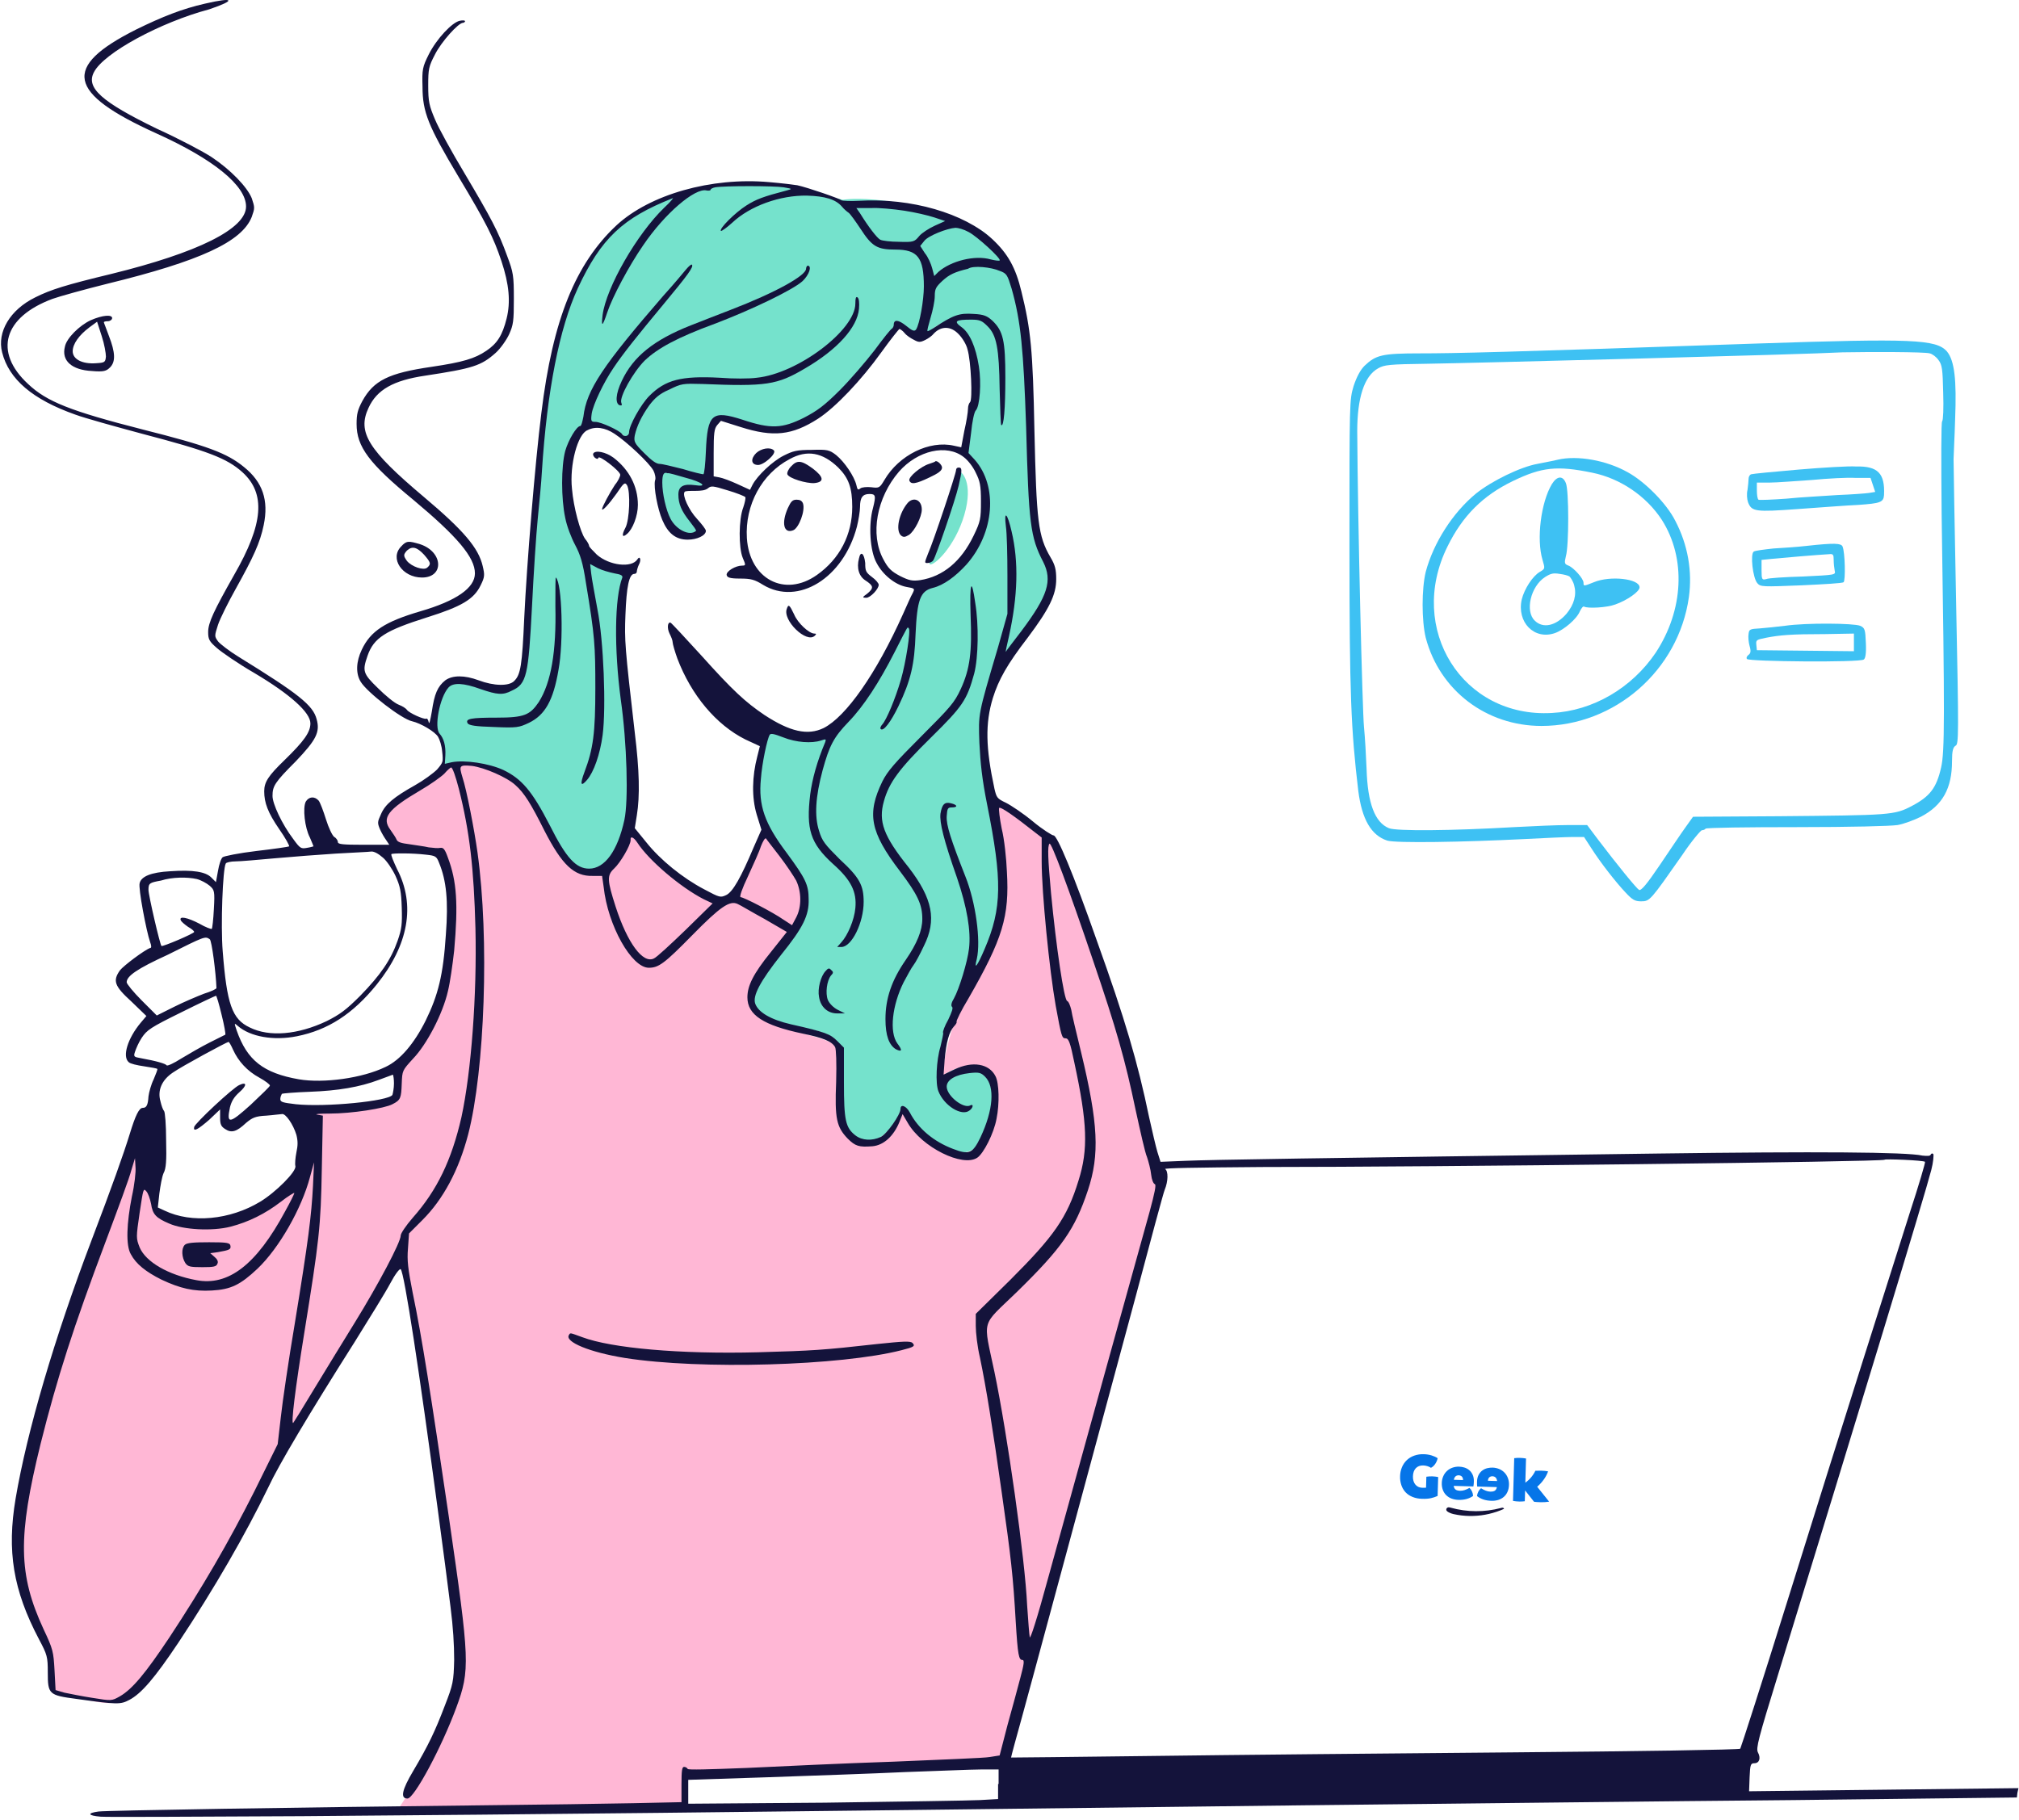 <svg width="599" height="540" viewBox="0 0 599 540" fill="none" xmlns="http://www.w3.org/2000/svg">
<path fill-rule="evenodd" clip-rule="evenodd" d="M44.972 339.366C44.972 339.366 43.432 355.533 46.82 359.845C50.207 364.156 69.454 362.155 78.385 357.997C87.316 353.84 91.473 344.139 91.473 344.139L92.551 329.357C92.551 329.357 116.418 328.587 117.496 325.816C118.574 323.044 118.266 317.193 118.266 317.193C118.266 317.193 128.736 306.876 132.74 287.937C136.743 268.998 131.2 253.6 131.2 253.6L117.496 251.136C117.496 251.136 111.645 244.361 114.57 240.204C117.496 236.046 127.966 230.811 130.43 228.963C133.048 227.115 139.515 225.268 145.058 227.731C150.601 230.041 154.451 231.119 159.84 241.128C165.229 251.136 169.233 258.989 174.776 258.681C180.165 258.373 182.013 257.757 183.398 254.832C184.784 251.906 187.248 246.363 187.248 246.363C187.248 246.363 192.175 252.984 198.796 258.527C205.417 263.916 214.194 268.074 214.194 268.074L217.428 266.996L227.898 246.363L237.137 260.991C237.137 260.991 240.525 266.38 238.215 271.153C235.905 275.927 227.744 285.627 227.744 285.627C227.744 285.627 219.276 295.79 225.127 301.179C230.978 306.568 247.916 307.338 248.993 311.65C250.071 315.961 247.146 334.592 253.151 338.288C259.156 341.983 263.775 337.518 265.469 334.284C267.163 331.051 268.087 329.511 268.087 329.511C268.087 329.511 275.016 340.444 282.407 342.445C289.798 344.447 290.876 342.753 293.647 334.9C296.265 327.048 295.649 320.734 292.877 318.579C289.952 316.577 284.254 318.271 282.869 318.733C281.483 319.195 279.481 320.58 279.327 320.734C279.173 320.888 280.713 307.338 285.024 299.023C289.336 290.709 298.574 273.617 298.266 265.918C297.959 258.219 295.033 237.74 295.033 237.74L313.202 250.52L325.059 282.394C325.059 282.394 335.529 310.418 337.993 324.276C340.457 338.134 344.614 350.606 344.614 350.606L306.427 494.576L297.958 523.524L204.032 527.835L203.57 537.69L117.342 537.998C117.342 537.998 126.119 524.91 127.504 521.984C128.89 519.213 136.127 501.351 136.435 488.879C136.897 476.561 119.651 373.857 119.651 373.857L93.629 414.815C93.629 414.815 56.212 481.18 49.591 491.189C42.816 501.197 36.811 505.355 32.346 505.355C27.88 505.509 15.716 501.813 15.716 501.813C15.716 501.813 16.024 491.65 13.098 487.031C10.173 482.412 2.474 463.78 6.323 445.611C10.173 427.441 36.349 349.066 36.349 349.066C36.349 349.066 43.124 335.054 44.972 339.366Z" fill="#FFB7D5"/>
<path fill-rule="evenodd" clip-rule="evenodd" d="M243.76 57.739C243.76 57.739 236.369 55.121 228.824 54.352C221.279 53.582 211.732 54.814 204.649 56.507C197.72 58.047 191.253 62.205 183.862 66.516C176.317 70.827 169.388 88.227 166.155 97.62C162.921 107.166 158.764 151.204 158.764 151.204C158.764 151.204 157.07 196.166 154.298 201.247C151.681 206.482 139.209 200.323 134.589 202.017C129.97 203.711 128.584 215.875 128.584 215.875C128.584 215.875 131.048 218.801 131.202 220.648C131.202 222.496 131.51 227.577 131.51 227.577C131.51 227.577 144.752 224.806 152.759 231.119C160.766 237.586 164.461 255.91 172.776 258.065C180.937 260.375 184.478 253.446 186.018 247.903C187.712 242.359 188.02 228.809 186.48 216.337C184.94 203.865 183.708 189.699 184.016 183.694C184.324 177.842 186.634 168.758 186.634 168.758C186.634 168.758 179.089 169.836 173.854 163.83C168.618 157.979 168.464 145.815 168.464 139.502C168.31 133.035 171.852 126.26 175.085 125.644C178.319 125.182 183.708 127.338 186.942 131.033C190.021 134.882 195.411 139.04 195.411 139.04C195.411 139.04 195.257 153.822 199.876 157.517C204.495 161.213 208.037 157.055 208.037 157.055C208.037 157.055 203.879 152.898 202.648 149.048C201.262 145.045 202.802 144.275 204.033 144.429C205.265 144.583 209.423 145.507 210.347 143.505C211.116 141.504 210.193 123.642 214.196 123.95C218.199 124.258 226.822 127.799 233.597 126.722C240.372 125.644 244.376 120.87 252.691 113.325C261.005 105.781 266.549 96.234 266.549 96.234C266.549 96.234 271.784 100.853 273.324 100.237C275.018 99.621 278.867 94.078 282.716 96.08C286.566 98.082 288.26 102.701 289.338 109.322C290.415 115.943 285.796 133.651 285.796 133.651C285.796 133.651 291.185 137.962 292.263 144.121C293.341 150.28 291.955 157.209 287.798 163.83C283.64 170.451 272.708 173.531 272.708 173.531C272.708 173.531 265.009 192.932 259.62 200.631C254.23 208.33 249.765 216.029 243.298 217.415C236.677 218.955 227.592 214.489 227.592 214.489C227.592 214.489 224.667 225.114 224.205 233.583C223.743 242.051 231.596 251.752 234.521 256.063C237.447 260.529 241.758 267.304 235.599 275.157C229.44 283.01 222.511 288.245 222.665 296.098C222.819 303.951 240.218 304.875 243.144 306.106C246.224 307.338 249.303 308.108 249.303 312.266C249.303 316.423 246.07 333.977 254.23 337.98C262.545 341.984 267.934 328.279 267.934 328.279C267.934 328.279 271.63 337.826 281.793 341.368C291.955 344.909 293.803 332.745 294.727 327.663C295.651 322.582 295.189 318.425 291.801 317.039C288.568 315.653 285.488 316.269 282.409 317.655C279.329 319.041 278.713 320.273 278.713 320.273C278.713 320.273 279.329 307.8 282.409 301.949C285.488 296.098 294.111 280.392 296.421 271.461C298.73 262.531 296.882 244.515 294.573 236.508C292.263 228.501 290.107 214.643 294.111 203.403C298.114 192.162 303.811 188.621 307.969 181.538C312.126 174.455 313.05 171.375 310.433 165.37C307.815 159.365 307.353 152.128 307.353 152.128C307.353 152.128 304.273 99.775 303.658 92.692C302.888 85.455 297.036 71.443 290.569 68.056C284.102 64.668 271.168 60.665 262.699 59.587C254.23 58.509 250.073 59.279 250.073 59.279L243.76 57.739ZM284.256 139.964C285.334 139.502 288.876 143.197 286.104 152.744C283.332 162.291 276.865 168.296 275.787 167.372C274.71 166.602 284.256 139.964 284.256 139.964Z" fill="#75E2CC"/>
<path fill-rule="evenodd" clip-rule="evenodd" d="M60.834 1.075C54.059 2.615 48.207 4.925 40.355 8.774C18.335 19.86 19.875 27.559 46.36 39.57C63.451 47.269 72.998 55.121 72.998 61.281C72.998 67.902 58.678 74.985 32.964 81.298C19.567 84.531 15.102 85.917 10.483 88.227C2.938 91.922 -0.912 98.543 0.628 104.549C2.63 112.555 9.713 118.561 22.339 123.026C25.265 124.104 34.195 126.568 42.202 128.723C61.603 133.805 67.301 135.96 71.92 140.118C78.849 146.431 78.233 155.361 69.456 170.605C63.451 181.23 61.757 184.771 61.757 187.543C61.757 189.699 62.065 190.315 64.375 192.316C65.761 193.548 70.688 196.936 75.462 199.707C86.086 206.02 92.091 211.41 92.091 214.643C92.091 217.261 90.243 219.878 84.392 225.576C79.619 230.195 78.387 232.043 78.387 234.814C78.387 238.202 79.465 241.127 82.853 246.055C84.7 248.672 85.932 250.982 85.778 251.136C85.624 251.29 81.313 251.906 76.078 252.522C70.842 253.138 66.377 254.062 66.069 254.37C65.607 254.678 64.991 256.525 64.683 258.373L64.067 261.761L62.681 260.375C60.988 258.681 57.292 258.065 50.517 258.527C44.82 258.835 41.894 260.067 41.432 262.069C40.97 263.454 43.434 276.389 44.512 279.468C44.974 280.7 44.974 281.316 44.512 281.316C42.818 281.932 36.659 286.551 35.581 287.937C33.425 291.017 33.887 292.556 38.969 297.176L43.434 301.487L41.74 303.489C37.891 308.108 36.197 313.497 38.199 315.191C38.661 315.653 40.662 316.115 42.818 316.423C44.82 316.731 46.667 317.039 46.667 317.193C46.822 317.347 46.206 318.733 45.59 320.273C44.82 321.812 44.204 324.122 44.05 325.354C43.896 327.971 43.434 328.741 42.356 328.741C41.278 328.741 40.2 330.897 38.507 336.44C36.659 342.445 33.271 351.992 27.112 368.16C16.18 396.954 8.019 424.67 4.631 444.687C2.014 460.239 3.862 471.787 11.56 486.415C14.024 491.034 14.178 491.65 14.178 496.27C14.178 502.737 14.486 503.045 22.647 504.123C34.811 505.816 35.735 505.817 38.353 504.431C41.894 502.583 45.898 497.964 52.981 487.339C63.605 471.325 72.844 455.312 79.619 441.3C82.698 434.678 91.475 419.897 105.333 398.032C109.645 391.103 114.418 383.404 115.804 380.786C117.19 378.168 118.576 376.321 118.883 376.629C119.961 377.706 124.427 407.116 129.816 447.459C131.356 458.699 133.049 471.941 133.665 476.869C134.435 482.874 134.743 487.955 134.743 492.574C134.589 498.887 134.435 499.811 131.972 506.124C129.046 513.823 127.044 517.981 122.579 525.526C119.191 531.223 118.729 533.687 120.885 533.687C122.887 533.687 131.048 518.443 135.359 506.74C139.517 495.5 139.363 492.882 133.203 450.384C127.814 413.737 125.197 396.8 122.425 383.558C121.039 376.475 120.731 374.011 121.039 370.469L121.347 366.004L125.351 362.001C131.51 355.841 136.129 347.219 138.901 336.594C143.828 317.501 145.214 278.544 141.672 252.984C140.748 246.363 138.439 234.352 137.207 230.657C136.129 227.115 136.283 226.962 139.979 227.269C143.674 227.731 150.449 230.657 152.913 232.967C155.53 235.276 157.532 238.51 161.536 246.517C166.771 256.679 170.312 260.067 175.856 259.913H178.627L179.089 263.146C180.321 274.695 187.404 287.167 192.485 287.167C195.411 287.167 197.105 285.935 205.419 277.466C213.734 268.998 216.506 267.15 218.815 268.228C219.585 268.536 223.127 270.691 226.822 272.693L233.443 276.543L228.67 282.548C223.435 289.015 221.741 292.556 221.741 295.944C221.741 301.179 226.514 304.259 238.217 306.722C244.222 307.954 246.84 309.032 247.763 310.726C248.071 311.342 248.225 315.345 248.071 321.042C247.609 331.975 248.225 334.438 251.459 337.826C253.769 340.136 254.846 340.444 258.85 340.136C262.237 339.828 265.163 337.056 266.857 332.899L267.781 330.589L269.32 333.207C273.478 340.444 285.642 346.449 289.954 343.523C291.801 342.291 294.881 336.286 295.651 331.975C296.575 327.509 296.421 321.35 295.343 319.348C293.495 315.653 288.568 314.729 283.179 317.347L279.945 318.887L280.253 314.575C280.715 309.186 281.639 306.106 283.024 304.567C283.64 303.951 283.948 303.335 283.794 303.181C283.64 303.027 285.18 299.793 287.336 296.252C297.498 278.544 299.5 271.923 298.73 258.681C298.576 254.832 297.96 248.98 297.191 245.901C296.575 242.821 296.267 240.05 296.421 239.742C296.883 239.28 301.194 242.359 307.045 246.979L309.047 248.518V255.601C309.047 264.994 311.357 287.937 313.204 298.407C314.898 307.646 315.052 308.108 316.13 308.108C317.054 308.108 317.516 309.34 318.747 315.345C322.597 333.207 322.905 341.06 319.979 350.298C316.592 361.385 312.588 366.928 299.808 379.708L289.492 389.871V393.412C289.492 395.414 289.954 399.571 290.723 402.805C292.571 411.582 294.573 424.208 297.191 442.839C299.962 462.241 300.578 467.784 301.348 481.18C301.964 491.343 302.272 492.574 303.35 492.574C303.966 492.574 303.812 493.806 302.734 497.81C301.964 500.735 300.27 507.048 298.884 511.976L296.575 520.906L293.649 521.368C292.109 521.676 279.175 522.138 265.009 522.754C250.843 523.216 231.288 524.14 221.741 524.602C210.039 525.064 204.188 525.218 204.034 524.91C203.88 524.602 203.418 524.294 202.956 524.294C202.34 524.294 202.186 525.372 202.186 529.529V534.764L187.866 535.073C179.859 535.226 160.15 535.534 143.828 535.688C87.626 536.304 31.732 537.228 29.268 537.536C25.727 537.998 26.035 538.768 29.884 539.076C31.578 539.23 58.524 539.076 89.628 538.922C167.079 538.306 195.565 537.998 387.422 535.688C430.69 535.226 495.823 534.456 532.162 534.148L598.372 533.379L598.526 531.993L598.834 530.607L558.8 531.069L518.92 531.531L519.073 527.374C519.227 523.678 519.381 523.216 520.459 523.216C521.999 523.216 522.461 521.676 521.537 519.983C520.921 518.751 521.691 515.825 527.388 497.348C552.025 417.125 571.118 354.456 572.966 347.219C573.582 344.909 573.736 342.753 573.582 342.445C573.274 342.137 572.966 342.291 572.812 342.599C572.658 343.061 571.888 343.061 570.348 342.907C565.575 341.829 538.629 341.675 492.281 342.291C388.192 343.677 359.09 344.139 351.853 344.447L344.308 344.755L343.384 341.829C342.922 340.29 341.844 335.67 340.92 331.513C337.533 315.191 333.837 302.565 325.369 279.006C318.44 259.297 313.666 247.903 312.588 247.903C312.126 247.903 309.201 246.055 306.429 243.745C303.658 241.435 299.962 238.972 298.422 238.202C295.805 236.97 295.651 236.662 295.035 234.044C292.417 221.88 292.263 214.643 294.573 207.098C296.267 201.709 298.73 197.244 304.889 189.237C311.357 180.614 313.358 176.457 313.358 171.837C313.358 169.066 313.05 167.68 311.665 165.37C307.969 159.057 307.507 154.746 306.891 127.645C306.429 103.779 305.813 97.773 303.042 86.533C301.348 79.45 299.038 75.293 294.419 70.981C286.104 63.282 270.244 58.663 254.846 59.587C252.229 59.741 249.919 59.587 249.611 59.433C249.303 58.971 239.449 55.583 236.523 54.968C235.599 54.813 231.904 54.352 228.208 54.044C210.963 52.504 192.793 57.739 182.938 66.824C170.774 78.218 163.999 94.694 160.612 122.564C158.764 137.192 156.3 167.218 155.53 183.386C154.914 197.398 154.452 200.169 152.605 202.017C151.065 203.711 146.446 203.557 141.98 201.863C137.823 200.323 134.281 200.323 132.126 201.863C129.816 203.711 128.892 205.866 128.122 211.102C127.66 213.719 127.352 215.105 127.198 214.335C127.044 213.565 126.736 213.103 126.428 213.257C125.812 213.565 121.347 211.564 120.731 210.64C120.577 210.332 119.499 209.562 118.268 209.1C117.036 208.638 114.264 206.328 112.108 204.173C107.643 199.861 107.489 199.091 109.029 194.626C110.877 189.237 114.418 187.081 126.582 183.232C136.899 179.998 140.594 177.842 142.596 173.685C143.828 171.221 143.828 170.605 143.212 167.988C141.98 162.599 137.515 157.363 125.813 147.509C109.183 133.497 105.949 128.261 109.337 121.024C111.8 115.635 116.728 112.863 126.12 111.478C140.286 109.322 142.75 108.552 147.062 104.703C148.447 103.471 150.295 100.853 151.065 99.159C152.297 96.388 152.451 95.31 152.451 88.689C152.451 81.76 152.297 80.836 150.449 75.909C147.831 68.672 145.676 64.668 137.823 51.426C134.127 45.267 130.124 38.03 129.046 35.412C127.352 31.409 127.044 30.177 127.044 25.404C127.044 20.476 127.198 19.706 129.046 16.165C130.894 12.469 135.975 6.772 137.361 6.772C137.669 6.772 137.977 6.464 137.977 6.31C137.977 6.002 137.207 6.002 136.437 6.156C134.127 6.618 129.508 11.546 127.198 16.165C125.351 19.86 125.197 20.63 125.351 25.712C125.351 33.257 127.044 37.414 135.975 52.35C144.29 66.208 146.446 70.519 148.755 77.448C151.065 84.377 151.527 89.613 150.295 94.54C149.063 99.467 147.523 101.931 144.29 104.087C140.902 106.396 137.361 107.474 127.968 108.86C115.342 110.708 110.877 112.863 107.489 119.023C106.103 121.64 105.795 122.872 105.795 125.798C105.795 132.573 109.491 137.5 122.579 148.278C135.667 159.211 140.902 165.37 140.902 170.143C140.902 174.455 135.359 178.304 124.735 181.384C114.264 184.463 109.953 187.235 107.335 192.778C105.641 196.32 105.487 199.861 107.027 202.325C108.875 205.405 119.191 213.411 122.271 214.027C124.889 214.643 129.046 217.107 129.97 218.647C130.432 219.417 131.048 221.264 131.202 223.112C131.51 226.038 131.51 226.192 129.662 228.347C128.584 229.425 125.659 231.581 123.195 232.967C116.882 236.508 114.264 238.664 113.032 241.589C111.954 243.899 111.954 244.207 112.724 246.055C113.186 247.133 114.11 248.672 114.572 249.288L115.496 250.674H107.797C101.792 250.674 100.252 250.52 100.252 249.904C100.252 249.442 99.79 248.672 99.174 248.364C98.558 247.903 97.48 245.593 96.71 243.129C95.941 240.666 95.017 238.202 94.555 237.586C93.323 236.2 91.629 236.354 90.705 237.894C89.782 239.742 90.397 245.593 91.937 248.518C92.553 249.904 93.015 251.136 93.015 251.136C93.015 251.136 92.091 251.444 91.013 251.598C89.32 251.906 89.012 251.752 87.01 248.98C83.622 244.515 80.851 238.51 80.851 236.2C80.851 233.275 81.467 232.197 87.78 225.884C93.785 219.571 95.017 217.261 93.939 213.411C92.861 209.254 88.55 205.866 70.842 194.934C68.071 193.24 65.299 191.085 64.683 190.315C63.605 188.775 63.605 188.775 64.683 185.387C65.299 183.54 67.763 178.612 69.918 174.763C75.154 165.37 77.155 161.059 78.233 155.823C79.773 148.432 77.925 143.043 72.382 138.578C67.301 134.42 61.45 132.265 42.51 127.491C20.799 121.948 13.87 119.177 8.327 113.941C-1.99 104.395 1.09 94.078 15.564 88.689C17.72 87.919 24.957 85.917 31.732 84.223C59.448 77.448 71.766 71.751 74.692 64.36C75.615 61.742 75.615 61.589 74.692 58.817C73.306 55.429 68.379 50.348 62.835 46.653C60.526 45.113 53.289 41.263 46.514 38.184C30.038 30.177 25.419 26.02 27.882 21.4C30.808 15.703 47.591 6.618 62.065 2.769C70.226 -0.003 69.456 -0.927 60.834 1.075ZM232.52 55.584C235.137 56.045 235.137 56.045 233.443 56.507C226.36 58.355 224.359 59.125 221.433 60.973C218.046 63.128 213.272 67.902 213.888 68.518C214.042 68.672 215.582 67.594 217.276 66.054C222.511 61.127 231.442 57.893 239.449 58.047C244.684 58.201 247.917 59.125 249.765 61.281C250.381 62.05 251.305 62.82 251.767 63.128C252.229 63.436 253.769 65.592 255.308 67.902C258.696 73.137 260.236 74.061 265.625 74.061C272.246 74.061 274.094 76.371 274.094 84.993C274.094 88.997 272.862 96.08 271.784 97.773C271.322 98.389 270.706 98.235 268.858 96.696C266.549 94.848 265.163 94.694 265.163 96.388C265.163 96.85 264.855 97.312 264.701 97.466C264.393 97.466 262.083 100.391 259.466 103.933C256.848 107.32 252.229 112.709 249.149 115.789C244.53 120.408 242.374 121.948 238.525 123.95C232.058 127.183 228.67 127.337 220.355 124.566C211.271 121.64 209.885 122.718 209.423 133.958C209.269 137.654 208.961 140.734 208.653 140.734C208.345 140.734 205.573 140.118 202.648 139.194C199.568 138.424 196.489 137.654 195.719 137.654C194.641 137.654 193.255 136.576 191.099 134.42C188.174 131.495 188.02 131.033 188.328 129.185C188.944 126.414 190.329 123.488 192.639 120.254C194.179 118.253 195.565 116.867 198.49 115.635C202.186 113.787 202.648 113.787 208.345 113.941C227.284 114.711 230.518 114.249 238.833 109.322C248.379 103.779 254.385 97.158 254.846 91.614C255 89.767 254.846 88.535 254.385 88.227C253.923 87.919 253.769 88.535 253.769 90.075C253.769 97.927 236.677 110.862 224.513 112.093C222.357 112.401 217.43 112.401 213.58 112.093C202.032 111.478 197.412 112.709 192.639 117.483C190.175 119.946 186.634 126.26 186.634 128.261C186.634 129.493 185.094 129.801 184.478 128.723C183.862 127.799 178.319 125.182 176.625 125.182C175.394 125.182 175.24 125.028 175.548 122.718C176.009 119.946 179.089 113.479 182.015 109.168C184.786 105.011 189.098 99.621 196.643 90.537C204.188 81.452 205.881 79.142 205.265 78.526C205.111 78.372 204.342 78.988 203.572 79.912C202.802 80.836 199.876 84.377 196.797 87.765C178.935 108.398 174.008 115.635 173.084 123.642C172.776 125.182 172.468 126.414 172.16 126.414C171.082 126.414 168.619 130.571 167.695 133.805C166.463 138.424 166.463 147.97 167.695 153.668C168.157 156.131 169.542 159.673 170.62 161.675C172.16 164.6 172.93 166.91 173.854 173.069C176.471 188.775 176.625 191.546 176.625 204.173C176.625 217.569 176.009 222.188 173.392 229.117C172.006 232.813 172.314 233.583 174.162 231.427C176.163 229.117 178.011 223.882 178.781 218.185C179.859 210.024 179.089 190.007 177.241 180.768C176.471 176.457 175.548 171.683 175.394 170.143L175.086 167.372L177.395 168.604C178.627 169.22 180.783 169.835 182.323 170.143C184.17 170.451 184.786 170.759 184.632 171.375C182.323 177.38 182.169 192.47 184.17 207.56C186.018 220.494 186.48 237.586 185.248 243.283C183.246 252.522 179.397 257.757 174.778 257.757C170.928 257.757 168.003 254.678 163.075 244.823C157.84 234.66 154.76 231.119 149.371 228.501C145.06 226.5 137.823 225.422 133.973 226.192L131.972 226.654L132.126 224.19C132.28 221.264 131.664 219.109 130.432 217.723C128.738 215.875 130.432 206.944 133.05 204.019C134.435 202.479 137.515 202.633 142.596 204.481C147.523 206.174 149.217 206.328 151.835 204.943C156.3 202.941 156.762 200.477 157.84 179.844C158.302 170.297 159.072 158.595 159.534 153.976C159.996 149.356 160.612 143.043 160.766 139.964C162.305 115.789 166.001 97.312 171.39 85.609C178.319 70.673 184.786 64.668 199.568 58.817C200.03 58.509 198.952 59.895 197.105 61.589C188.944 69.442 179.859 85.301 178.781 93.462C178.319 97.312 178.781 96.85 180.167 92.692C181.707 88.073 186.634 78.834 190.791 72.829C197.259 63.282 206.189 55.737 209.577 56.507C210.193 56.661 210.809 56.507 210.809 56.353C210.809 56.045 211.424 55.737 212.194 55.584C214.812 55.121 229.748 55.121 232.52 55.584ZM268.243 62.513C271.322 62.974 275.326 63.898 277.173 64.514L280.407 65.592L277.327 66.978C275.634 67.748 273.478 69.133 272.708 70.057C271.322 71.751 271.014 71.905 266.703 71.751C264.239 71.751 261.775 71.443 261.16 71.135C260.236 70.673 257.618 67.286 255.154 63.282L254.077 61.743H258.388C260.544 61.589 265.163 62.051 268.243 62.513ZM287.336 68.826C289.8 70.057 297.19 76.832 296.575 77.294C296.421 77.448 295.189 77.294 293.957 76.986C289.184 75.601 282.101 77.448 278.405 80.682L277.173 81.914L276.557 79.604C276.249 78.372 275.326 76.216 274.402 75.139L273.016 72.983L274.248 71.443C275.48 69.903 281.023 67.748 283.486 67.594C284.256 67.594 285.95 68.056 287.336 68.826ZM296.575 80.374C298.73 81.144 298.884 81.606 300.116 85.609C302.888 95.31 303.658 103.933 304.428 126.568C305.197 155.361 305.659 159.365 309.509 166.756C312.28 172.299 310.895 176.765 303.042 187.235C300.578 190.469 298.422 193.24 298.422 193.394C298.268 193.548 298.73 191.392 299.346 188.775C301.964 176.919 302.272 166.756 300.116 157.671C298.884 152.282 297.806 151.204 298.422 156.131C298.73 158.133 298.884 164.6 298.884 170.913V182.154L296.113 192.008C290.107 212.334 290.262 211.564 290.569 220.494C290.877 226.5 291.339 231.119 292.879 238.818C297.345 261.145 297.345 269.46 292.109 281.624C289.954 286.705 288.876 288.091 289.8 284.549C291.031 279.16 289.492 267.766 286.412 260.067C282.101 249.134 280.715 244.823 280.869 242.205C281.023 239.896 281.177 239.588 282.409 239.588C284.256 239.588 284.102 238.818 282.101 238.356C280.253 237.894 279.483 238.664 279.021 241.435C278.713 244.053 279.945 249.134 283.948 260.529C286.874 269.152 288.106 276.235 287.49 281.47C287.028 285.473 284.564 293.48 283.024 296.252C282.255 297.484 282.101 298.408 282.409 298.716C282.871 299.023 282.409 300.255 281.331 302.565C280.253 304.413 279.637 306.26 279.791 306.414C279.945 306.722 279.483 308.57 279.021 310.572C277.789 314.575 277.481 321.504 278.405 323.814C280.099 328.125 285.334 331.359 287.644 329.511C288.722 328.741 288.876 327.509 287.952 327.971C285.95 329.203 280.869 325.2 280.869 322.428C280.869 320.426 283.486 318.887 287.644 318.425C290.415 318.117 291.031 318.271 292.263 319.503C295.189 322.428 294.727 329.357 290.877 337.518C288.568 342.291 287.49 342.753 282.717 340.905C277.019 338.75 272.4 334.9 269.936 330.127C268.858 328.125 267.165 327.509 267.165 329.049C267.165 330.743 263.161 336.44 261.314 337.364C258.696 338.596 255.77 338.442 253.769 336.902C250.843 334.592 250.381 332.437 250.381 321.196V310.88L248.379 308.878C246.378 306.876 244.992 306.26 234.675 303.951C228.67 302.565 224.975 300.409 224.051 297.792C223.281 295.482 225.437 291.324 231.75 283.318C238.217 275.311 240.064 271.615 239.911 266.842C239.911 262.53 238.987 260.683 233.443 253.138C226.822 244.361 224.975 238.972 225.744 231.119C226.052 226.654 227.592 219.263 228.362 218.031C228.67 217.569 229.594 217.723 232.366 218.801C236.215 220.34 240.834 220.648 243.606 219.724C244.992 219.263 245.146 219.263 244.838 220.186C242.374 226.038 240.988 231.119 240.372 235.738C239.141 246.055 240.372 250.212 247.148 256.371C252.537 261.145 254.231 264.686 253.769 269.46C253.461 273.001 251.459 277.62 249.611 279.622L248.379 281.008H249.611C252.691 281.008 256.232 273.771 256.232 267.612C256.232 262.684 255 260.375 249.149 254.986C244.684 250.52 243.914 249.596 242.99 246.517C241.604 242.205 241.912 236.508 244.068 228.501C246.07 221.264 247.301 218.801 251.767 214.181C256.232 209.562 260.852 202.479 265.471 193.394C269.628 185.233 269.166 186.003 269.628 186.465C270.244 187.081 268.704 196.782 267.319 201.555C265.625 207.406 263.007 213.565 261.775 214.951C261.314 215.413 261.006 216.183 261.314 216.337C262.083 217.107 264.239 214.335 266.549 209.562C270.244 201.863 271.322 197.09 271.63 188.159C272.092 177.996 273.016 175.379 276.711 174.455C279.945 173.685 283.486 171.067 286.72 167.526C295.035 158.133 296.113 144.275 289.184 136.422L287.336 134.42L288.106 128.415C288.414 125.182 289.03 122.256 289.492 121.794C290.723 120.562 291.185 113.479 290.415 108.706C289.492 102.855 287.644 98.697 285.18 97.004C282.871 95.31 283.486 94.848 288.106 94.848C290.723 94.848 291.339 95.156 293.033 96.85C295.651 99.467 296.421 103.317 296.575 115.481C296.729 121.178 296.883 125.952 297.037 126.106C297.806 126.875 298.268 121.178 298.268 112.093C298.268 101.161 297.652 98.235 294.419 95.156C292.879 93.77 291.955 93.308 288.876 93.154C284.564 92.846 282.871 93.462 277.019 97.312C276.096 97.927 275.172 98.389 275.172 98.235C275.018 98.082 275.48 96.388 276.095 94.232C276.711 92.23 277.327 89.305 277.327 87.919C277.327 85.763 277.635 85.147 279.637 83.3C281.639 81.452 283.332 80.682 287.182 79.758C288.722 78.68 294.111 79.296 296.575 80.374ZM284.41 99.159C285.488 100.237 286.72 102.239 287.028 103.625C288.106 107.166 288.568 118.715 287.798 119.331C287.49 119.638 287.182 120.408 287.182 121.332C287.182 122.256 286.72 125.182 286.104 127.799L285.18 132.727L283.024 132.265C275.788 130.571 266.703 135.036 262.391 142.427C261.006 144.737 260.852 144.891 258.542 144.583C257.156 144.429 255.77 144.583 255.308 144.891C254.538 145.507 254.385 145.353 254.077 143.967C253.461 141.349 250.535 137.038 248.071 135.036C246.07 133.497 245.454 133.343 240.834 133.497C236.369 133.497 235.291 133.804 232.52 135.19C229.132 136.884 224.667 141.195 223.281 143.813L222.511 145.353L218.815 143.659C216.814 142.735 214.35 141.811 213.426 141.657L211.732 141.349V134.42C211.732 128.569 211.886 127.183 212.81 126.106L213.888 124.874L219.739 126.721C229.44 129.801 234.983 129.185 242.682 124.258C247.917 120.87 255.616 112.709 261.467 104.549C264.239 100.699 266.703 97.62 266.857 97.62C267.011 97.62 267.781 98.082 268.397 98.851C269.012 99.621 270.244 100.391 271.168 100.853C272.554 101.623 273.016 101.623 274.556 100.853C275.48 100.391 276.557 99.621 277.019 99.005C279.175 96.696 282.101 96.696 284.41 99.159ZM182.323 128.723C185.864 131.033 192.639 137.346 193.871 139.656C194.333 140.58 194.641 141.965 194.333 142.581C193.871 144.583 195.103 151.05 196.489 154.284C198.182 158.287 200.492 160.135 204.034 160.135C206.805 160.135 209.423 158.903 209.423 157.517C209.423 157.055 208.191 155.515 206.805 153.976C204.341 151.358 202.34 146.893 203.11 145.969C203.264 145.661 204.65 145.661 206.189 145.661C208.037 145.661 209.269 145.507 210.039 144.891C210.963 144.121 211.425 144.121 215.89 145.507C218.508 146.277 220.817 147.201 221.125 147.509C221.279 147.816 220.971 149.202 220.509 150.588C219.123 154.13 219.123 162.598 220.355 165.524C221.279 167.68 221.279 167.834 220.201 167.834C218.2 167.834 215.428 169.527 215.582 170.605C215.736 171.375 216.506 171.683 219.585 171.683C222.819 171.683 223.897 171.991 226.36 173.531C236.831 179.844 250.227 171.529 254.23 156.285C254.692 154.438 255.154 151.666 255.154 150.434C255.154 147.663 255.924 146.585 257.926 146.585C259.774 146.585 259.928 147.047 259.004 150.742C257.618 155.669 258.08 163.522 260.082 167.064C261.93 170.605 265.625 173.531 268.858 174.147C271.476 174.609 271.476 174.609 270.706 176.149C270.398 176.611 269.166 179.382 267.935 182.154C259.928 200.015 250.997 212.641 244.376 216.029C239.603 218.339 234.367 217.107 226.822 212.18C221.125 208.33 217.43 204.943 208.037 194.472C203.264 189.237 199.26 184.925 198.952 184.771C198.028 184.463 197.874 186.465 198.644 188.005C199.106 188.929 199.568 190.007 199.568 190.623C199.568 191.084 200.184 193.24 200.954 195.396C205.111 206.328 212.502 215.105 221.125 219.417L225.437 221.418L224.667 224.498C223.127 230.349 222.973 236.662 224.513 241.743L225.899 246.209L223.589 251.444C219.893 260.221 217.43 264.686 215.428 265.61C213.734 266.38 213.58 266.38 208.961 263.916C202.494 260.529 195.873 255.139 191.715 249.904L188.328 245.747L188.944 241.897C189.868 236.2 189.714 228.655 188.328 217.415C185.402 192.008 185.248 190.007 185.556 182.462C185.864 174.147 186.634 170.297 188.174 170.297C188.636 170.297 188.944 169.989 188.944 169.528C188.944 169.22 189.252 168.142 189.56 167.526C190.329 166.14 189.868 164.754 189.098 165.986C187.404 168.604 180.783 167.834 177.087 164.6C175.855 163.368 174.778 162.291 174.778 161.983C174.778 161.675 174.316 160.751 173.546 159.827C172.16 157.825 170.158 150.588 169.696 145.045C168.926 137.962 171.39 128.723 174.316 127.645C176.625 126.414 179.551 126.876 182.323 128.723ZM285.95 135.652C287.182 136.576 288.722 138.578 289.492 140.272C290.723 142.735 291.031 143.967 291.031 148.74C291.031 153.976 290.877 154.746 288.876 158.903C285.18 166.602 279.791 171.067 273.016 172.145C270.706 172.453 269.782 172.299 267.011 170.913C264.393 169.527 263.469 168.604 262.083 165.986C258.08 158.595 260.082 147.663 266.703 139.964C272.246 133.651 280.869 131.649 285.95 135.652ZM248.687 138.732C251.767 141.811 252.845 144.737 252.845 150.434C252.845 158.595 249.149 165.832 242.374 170.605C232.828 177.38 222.357 171.837 221.587 159.673C220.971 149.818 226.052 140.58 234.213 136.268C239.449 133.343 244.068 134.266 248.687 138.732ZM203.572 141.811C208.345 143.043 210.193 144.583 206.189 143.967C202.802 143.505 201.262 144.275 201.262 146.739C201.262 149.51 202.186 151.666 204.65 154.746C205.727 156.131 206.651 157.363 206.497 157.517C204.649 159.211 200.646 157.209 198.952 153.976C197.566 151.358 196.489 146.431 196.489 143.197C196.489 140.734 196.951 139.964 198.028 140.426C198.49 140.272 200.8 141.042 203.572 141.811ZM136.129 234.044C139.363 246.825 140.594 257.757 141.056 275.465C141.518 295.328 139.825 317.963 136.899 331.513C133.973 344.293 129.662 353.224 122.425 361.385C120.423 363.694 118.883 366.004 118.883 366.62C118.883 368.622 112.262 381.094 105.333 392.334C101.946 397.878 96.403 406.808 93.169 412.198C89.936 417.587 87.164 422.052 87.01 422.206C86.24 422.976 87.626 411.89 90.243 395.722C94.709 368.006 95.171 364.156 95.479 346.757L95.787 331.051L94.093 330.743C93.169 330.589 94.863 330.435 97.788 330.435C104.409 330.435 114.11 328.895 116.42 327.663C118.883 326.432 119.037 325.816 119.191 321.504C119.345 317.655 119.345 317.655 122.579 314.113C126.582 309.956 131.356 300.871 132.895 294.096C133.511 291.632 134.281 286.243 134.743 282.086C135.975 268.228 135.513 261.453 132.895 254.524C131.972 251.906 131.51 251.444 130.586 251.598C129.97 251.752 128.584 251.598 127.198 251.444C125.966 251.136 123.349 250.828 121.501 250.52C119.037 250.212 117.96 249.904 117.652 249.134C117.498 248.672 116.574 247.287 115.804 246.209C113.186 242.667 115.034 240.204 124.735 234.506C127.66 232.813 130.894 230.503 131.818 229.579C132.741 228.501 133.665 227.731 133.819 227.731C134.281 227.731 135.205 230.503 136.129 234.044ZM189.098 250.058C192.485 255.294 201.878 263.3 208.807 266.842L211.424 268.074L203.418 275.927C198.952 280.238 194.795 284.087 194.025 284.395C190.791 286.089 186.172 279.93 182.631 268.998C180.167 261.299 180.013 259.759 182.169 257.757C184.016 256.063 187.096 250.828 187.096 249.288C186.942 248.057 187.866 248.211 189.098 250.058ZM231.288 254.062C233.289 256.679 235.445 259.913 236.215 261.299C237.755 264.532 237.909 268.998 236.215 272.231L234.983 274.541L232.366 272.847C229.286 270.691 220.663 266.226 219.739 266.226C219.277 266.226 220.201 263.608 221.895 260.067C223.435 256.679 225.283 252.676 225.744 251.136C226.36 249.596 226.976 248.519 227.284 248.826C227.438 249.134 229.286 251.444 231.288 254.062ZM324.291 285.011C331.22 305.337 333.837 314.575 336.917 329.357C338.303 335.67 339.689 341.983 340.305 343.369C340.766 344.755 341.382 347.065 341.536 348.604C341.69 349.99 342.152 351.222 342.614 351.376C343.076 351.53 342.614 353.84 341.074 359.537C338.611 368.314 319.517 437.142 311.049 467.938C307.661 480.41 305.659 486.569 305.505 485.799C305.351 485.029 305.043 480.872 304.736 476.407C304.12 462.702 298.884 425.594 295.035 407.116C291.647 390.948 290.877 393.874 301.656 383.404C315.052 370.316 318.901 364.772 322.751 353.224C326.292 342.599 325.831 333.361 320.749 312.266C319.363 306.568 317.978 300.871 317.824 299.639C317.516 298.408 317.054 297.176 316.592 297.022C315.668 296.56 313.358 281.162 311.818 264.994C310.895 254.832 310.741 250.982 311.357 250.366C311.819 249.596 317.054 263.608 324.291 285.011ZM113.648 254.524C114.726 255.447 116.42 257.911 117.344 259.913C118.729 262.992 119.037 264.532 119.191 269.306C119.345 274.233 119.191 275.619 117.96 279.16C115.958 284.857 112.878 289.323 106.873 295.482C102.716 299.639 100.868 301.025 96.865 303.027C88.396 307.03 79.927 307.8 74.076 304.875C68.84 302.411 67.301 297.946 66.069 282.24C65.453 274.695 66.069 257.757 66.993 256.217C67.147 255.909 68.532 255.601 69.918 255.601C71.304 255.601 76.539 255.14 81.621 254.678C86.702 254.216 94.863 253.6 99.636 253.292C104.563 252.984 109.183 252.83 110.261 252.676C111.031 252.676 112.262 253.292 113.648 254.524ZM126.274 253.6C129.2 253.908 129.508 254.062 130.278 256.063C132.434 261.299 133.05 267.304 132.28 277.312C131.51 289.323 129.97 295.328 126.274 302.873C122.887 309.648 118.729 314.575 114.418 316.577C107.489 319.965 95.941 321.504 88.704 320.273C78.079 318.425 73.306 314.575 70.226 305.798C69.456 303.489 69.456 303.489 70.534 304.413C74.23 307.646 81.159 308.878 88.088 307.492C97.326 305.644 104.717 300.871 111.8 292.094C121.193 280.392 123.349 268.536 117.806 257.911C116.728 255.601 115.958 253.754 116.112 253.446C116.574 253.138 122.425 253.138 126.274 253.6ZM58.37 260.837C59.602 261.145 61.296 262.069 62.219 262.838C63.605 264.07 63.759 264.378 63.451 269.767C63.297 272.847 62.989 275.465 62.835 275.619C62.681 275.773 60.988 275.157 59.14 274.079C55.598 272.231 53.135 271.769 53.597 273.001C53.751 273.463 54.675 274.233 55.752 275.003C56.83 275.619 57.6 276.235 57.6 276.543C57.6 277.005 48.207 281.008 47.899 280.7C47.437 280.238 44.05 265.61 44.05 264.07C44.05 262.069 44.358 261.915 47.745 261.299C51.133 260.221 55.598 260.221 58.37 260.837ZM62.219 278.698C62.835 279.006 64.067 288.861 64.221 293.172C64.221 293.48 62.527 294.25 60.526 294.866C58.524 295.636 54.52 297.33 51.749 298.716L46.514 301.333L42.048 296.868C39.584 294.404 37.583 291.94 37.583 291.478C37.583 289.631 40.662 287.475 49.747 283.318C60.834 277.774 60.834 277.774 62.219 278.698ZM65.761 301.179C66.531 304.259 66.993 306.876 66.839 307.03C66.839 307.03 64.683 308.108 62.219 309.34C59.756 310.572 56.06 312.728 53.751 314.113C51.595 315.499 49.593 316.423 49.439 316.115C49.131 315.653 46.668 314.883 41.586 313.959C39.739 313.651 39.585 313.497 40.047 312.112C40.354 311.188 41.124 309.34 42.048 307.954C43.588 305.645 44.666 304.875 53.751 300.409C59.294 297.638 63.913 295.482 64.067 295.482C64.221 295.328 64.991 297.946 65.761 301.179ZM69.148 311.496C70.688 314.883 73.306 317.809 77.001 319.81C78.695 320.734 80.081 321.812 80.081 322.12C80.081 322.428 77.463 324.892 74.384 327.817C68.07 333.514 67.147 333.668 68.225 328.587C68.686 326.739 69.456 325.508 70.996 324.122C73.306 322.12 73.306 320.888 70.996 321.966C69.148 322.736 57.754 333.361 57.6 334.438C57.292 335.978 58.678 335.208 62.065 332.283L65.299 329.203V331.667C65.299 333.668 65.607 334.285 66.839 335.054C68.686 336.286 70.226 335.824 72.998 333.207C74.846 331.667 75.769 331.205 79.003 331.051C81.159 330.897 83.16 330.589 83.622 330.589C84.7 330.281 87.01 333.669 87.934 336.748C88.396 338.596 88.396 339.828 87.934 341.983C87.626 343.523 87.472 345.371 87.626 345.987C88.088 347.527 81.775 353.84 77.155 356.611C68.225 362.001 56.83 363.078 48.823 359.229L46.822 358.305L47.283 354.148C47.591 351.838 48.053 349.22 48.515 348.143C49.285 346.757 49.439 344.447 49.285 338.288C49.285 333.823 48.977 329.973 48.669 329.665C48.361 329.357 47.899 328.125 47.592 326.74C46.668 323.506 48.053 320.426 51.287 318.271C53.904 316.423 67.301 309.186 67.763 309.186C67.917 309.032 68.532 310.11 69.148 311.496ZM116.882 321.504C116.882 322.89 116.574 324.43 116.42 324.892C115.342 326.74 96.557 328.587 87.78 327.663C83.93 327.201 83.16 327.047 83.16 326.124C83.16 325.508 83.468 324.892 83.622 324.584C83.93 324.43 87.626 324.122 91.937 323.968C100.252 323.66 106.719 322.582 112.416 320.426C114.418 319.657 116.266 319.041 116.574 318.887C116.728 319.195 116.882 320.272 116.882 321.504ZM39.123 355.072C37.583 362.924 37.275 369.546 38.815 372.163C40.355 375.089 43.28 377.398 47.899 379.708C53.443 382.326 57.446 383.25 62.835 382.942C68.532 382.634 71.304 381.248 76.385 376.475C82.853 370.316 89.474 358.613 91.937 349.374L93.169 344.909L92.861 351.838C92.399 360.769 91.475 368.16 87.472 392.642C85.624 403.575 83.776 416.201 83.314 420.512L82.391 428.519L75.462 442.531C67.763 457.775 60.064 471.017 50.209 485.953C43.126 496.578 39.277 501.197 35.581 503.353C33.117 504.739 33.117 504.739 27.42 503.815C24.341 503.353 20.645 502.583 19.105 502.275L16.488 501.505L16.18 495.654C15.872 490.111 15.718 489.341 12.946 483.49C5.401 467.168 5.247 456.081 12.022 428.519C16.95 408.81 21.877 393.566 31.27 368.622C34.965 358.767 38.507 349.22 38.969 347.219L40.047 343.677L40.2 346.295C40.354 347.681 39.892 351.684 39.123 355.072ZM571.118 344.755C571.272 344.909 569.271 351.684 566.653 359.691C560.648 378.63 547.098 421.128 530.16 475.483C522.769 499.195 516.456 518.751 516.302 518.905C515.994 519.213 485.968 519.675 449.475 519.983C412.982 520.29 364.479 520.752 341.536 521.06C318.747 521.368 299.962 521.522 299.962 521.522C299.962 521.522 300.424 519.521 301.04 517.365C304.274 505.971 329.68 411.428 336.917 384.789C341.382 368.006 345.232 353.686 345.54 353.07C346.618 350.452 346.618 347.527 345.694 346.911C345.078 346.603 354.624 346.449 374.334 346.295C427.456 346.295 558.492 344.755 559.108 344.139C559.108 343.831 570.656 344.293 571.118 344.755ZM44.82 357.227C45.282 360.307 46.206 361.385 50.209 363.078C54.367 364.926 62.989 365.388 68.379 364.002C73.768 362.616 78.695 360.153 83.314 356.611C85.47 354.918 87.318 353.84 87.318 353.994C87.318 354.302 86.086 356.765 84.546 359.537C76.078 375.243 67.763 381.71 58.216 379.862C49.901 378.322 43.28 374.473 41.432 370.161C40.355 367.39 40.355 367.236 41.432 359.845C42.51 352.762 42.51 352.454 43.434 353.532C43.896 353.994 44.512 355.688 44.82 357.227ZM296.113 529.375V533.841L290.723 534.148C287.644 534.302 267.011 534.61 244.684 534.918L204.188 535.226V531.685V528.143L227.746 527.374C240.68 526.912 259.004 526.296 268.551 525.834C278.097 525.526 288.106 525.064 291.031 525.064H296.267V529.375H296.113Z" fill="#14133B"/>
<path fill-rule="evenodd" clip-rule="evenodd" d="M239.141 79.758C239.141 81.76 230.057 86.841 216.815 91.922C213.273 93.308 208.038 95.31 204.958 96.541C194.026 100.853 187.867 105.78 184.479 113.017C182.631 116.867 182.477 119.792 183.863 120.254C184.479 120.408 184.633 120.254 184.325 119.484C183.709 117.791 187.867 110.4 191.254 107.012C195.104 103.317 201.109 100.083 212.041 96.08C222.974 91.922 235.138 86.071 238.064 83.453C240.065 81.606 240.989 78.834 239.603 78.834C239.449 78.834 239.141 79.296 239.141 79.758Z" fill="#14133B"/>
<path fill-rule="evenodd" clip-rule="evenodd" d="M164.771 179.844C165.079 193.241 163.539 202.479 159.844 208.33C157.226 212.18 155.533 212.95 147.372 212.95C139.673 212.95 137.979 213.258 138.749 214.644C139.211 215.26 141.059 215.568 146.448 215.722C153.377 216.029 153.993 215.875 156.918 214.49C161.692 212.18 164.155 207.869 165.695 198.784C167.235 190.623 166.773 173.069 164.925 171.376C164.771 171.068 164.771 174.917 164.771 179.844Z" fill="#14133B"/>
<path fill-rule="evenodd" clip-rule="evenodd" d="M287.953 182.461C288.415 193.394 287.799 198.475 285.027 204.48C283.18 208.484 281.948 209.869 273.325 218.492C265.472 226.345 263.316 228.809 261.777 231.888C257.157 241.435 258.081 246.824 267.012 258.527C272.247 265.456 273.633 268.381 273.633 272.693C273.633 276.08 272.093 279.93 268.706 284.857C264.548 290.862 262.701 296.251 262.701 302.41C262.701 307.338 263.778 310.109 265.78 311.341C267.628 312.265 267.782 311.649 266.242 309.648C263.778 306.26 264.702 298.253 268.09 291.478C269.168 289.476 270.4 287.167 271.015 286.397C271.631 285.627 273.017 283.009 274.095 280.7C277.944 273.001 276.713 266.688 269.63 257.449C262.085 248.056 260.545 243.745 262.239 237.74C263.778 232.196 266.704 228.193 276.251 218.8C285.643 209.562 286.875 207.714 289.031 199.861C290.263 195.088 290.417 185.387 289.339 178.92C288.261 171.221 287.645 172.607 287.953 182.461Z" fill="#14133B"/>
<path fill-rule="evenodd" clip-rule="evenodd" d="M244.99 288.091C243.45 289.631 242.527 293.481 242.988 295.79C243.45 298.87 245.606 300.717 248.378 300.717H250.687L248.532 299.64C247.3 299.024 246.068 297.792 245.606 296.714C244.836 294.712 245.298 291.017 246.53 289.477C247.3 288.707 247.3 288.399 246.53 287.783C246.068 287.167 245.606 287.321 244.99 288.091Z" fill="#14133B"/>
<path fill-rule="evenodd" clip-rule="evenodd" d="M224.359 134.42C222.666 136.114 222.82 137.808 224.667 137.962C226.361 138.27 230.518 134.574 229.595 133.65C228.517 132.572 225.899 133.034 224.359 134.42Z" fill="#14133B"/>
<path fill-rule="evenodd" clip-rule="evenodd" d="M176.009 134.574C175.855 134.882 176.009 135.344 176.471 135.806C177.087 136.268 177.395 136.268 177.549 135.806C177.857 135.036 184.016 139.81 184.016 140.887C184.016 141.349 183.4 142.735 182.476 143.813C180.936 146.123 178.627 150.434 178.627 151.05C178.627 151.82 180.628 149.664 182.938 146.431C185.094 143.197 185.402 143.043 186.018 143.967C187.095 145.815 186.787 154.284 185.556 156.593C184.324 158.903 184.632 159.673 186.018 158.441C187.711 157.055 189.251 153.052 189.251 149.818C189.251 144.275 186.633 139.348 182.014 135.806C179.704 134.112 176.625 133.496 176.009 134.574Z" fill="#14133B"/>
<path fill-rule="evenodd" clip-rule="evenodd" d="M254.846 165.678C254.077 168.603 254.846 171.067 256.848 172.299C259.158 173.839 259.312 174.455 257.31 176.148C255.77 177.226 255.77 177.38 257.002 177.38C258.234 177.38 260.698 174.762 260.698 173.531C260.698 173.069 259.774 171.991 258.696 171.221C256.848 169.835 256.694 169.373 256.694 167.064C256.386 164.138 255.308 163.368 254.846 165.678Z" fill="#14133B"/>
<path fill-rule="evenodd" clip-rule="evenodd" d="M233.444 180.614C232.058 184.002 239.295 191.085 241.759 188.621C242.221 188.159 242.221 188.005 241.605 188.005C240.065 188.005 236.678 184.926 235.6 182.308C234.214 179.382 233.906 179.228 233.444 180.614Z" fill="#14133B"/>
<path fill-rule="evenodd" clip-rule="evenodd" d="M275.635 137.655C273.171 138.425 269.476 141.504 269.784 142.582C270.246 143.814 271.631 143.66 275.789 141.658C278.406 140.426 279.484 139.656 279.484 138.732C279.484 137.963 278.099 136.577 277.483 136.885C277.483 137.039 276.559 137.347 275.635 137.655Z" fill="#14133B"/>
<path fill-rule="evenodd" clip-rule="evenodd" d="M283.642 139.502C283.642 140.58 276.867 160.905 275.327 164.293C274.249 167.064 274.249 167.064 275.173 167.064C275.789 167.064 276.559 166.756 276.867 166.295C277.636 165.217 283.334 148.741 284.412 144.122C285.489 139.502 285.489 138.732 284.412 138.732C283.95 138.732 283.642 139.04 283.642 139.502Z" fill="#14133B"/>
<path fill-rule="evenodd" clip-rule="evenodd" d="M269.321 149.203C266.704 152.282 265.626 157.363 267.319 158.903C268.089 159.519 268.551 159.365 269.629 158.749C271.323 157.671 273.479 153.36 273.479 151.204C273.479 148.279 271.015 147.355 269.321 149.203Z" fill="#14133B"/>
<path fill-rule="evenodd" clip-rule="evenodd" d="M234.674 138.424C233.904 139.194 233.442 140.272 233.596 140.734C234.058 141.965 239.293 143.505 241.603 143.351C244.682 143.043 244.374 141.503 241.141 139.04C237.753 136.576 236.522 136.422 234.674 138.424Z" fill="#14133B"/>
<path fill-rule="evenodd" clip-rule="evenodd" d="M233.754 150.742C231.753 155.207 232.523 158.441 235.294 157.363C236.988 156.747 238.99 151.512 238.22 149.356C237.912 148.586 237.296 148.278 236.372 148.278C235.14 148.278 234.678 148.74 233.754 150.742Z" fill="#14133B"/>
<path fill-rule="evenodd" clip-rule="evenodd" d="M54.827 369.392C53.749 370.47 53.904 373.087 54.981 374.781C55.751 375.859 56.367 376.013 60.063 376.013C63.45 376.013 64.22 375.859 64.528 374.935C64.836 374.319 64.374 373.549 63.604 372.934L62.372 371.856L64.682 371.548C68.07 370.932 68.531 370.778 68.377 369.7C68.224 368.776 67.454 368.622 62.064 368.622C57.445 368.622 55.443 368.776 54.827 369.392Z" fill="#14133B"/>
<path fill-rule="evenodd" clip-rule="evenodd" d="M26.958 95.002C23.571 96.542 19.721 100.391 19.259 102.855C18.181 107.013 21.261 109.784 27.266 110.092C30.808 110.4 31.578 110.092 32.655 109.014C34.349 107.321 34.195 104.549 32.347 99.776C31.578 97.62 30.808 95.772 30.808 95.618C30.808 95.464 31.27 95.31 32.039 95.31C32.655 95.31 33.271 94.848 33.271 94.386C33.271 93.308 30.5 93.463 26.958 95.002ZM31.424 105.781C31.27 107.475 31.116 107.629 28.498 107.782C24.34 108.09 21.569 106.551 21.569 104.241C21.569 102.085 23.417 99.468 26.496 97.158L28.806 95.464L30.192 99.776C30.962 102.085 31.424 104.857 31.424 105.781Z" fill="#14133B"/>
<path fill-rule="evenodd" clip-rule="evenodd" d="M521.538 101.931C445.935 104.549 431.153 104.857 421.452 104.857C410.058 104.857 408.21 105.318 404.823 108.552C403.591 109.784 402.513 111.786 401.589 114.557C400.357 118.715 400.357 119.023 400.357 162.291C400.357 206.02 400.819 216.491 402.975 234.66C404.053 243.129 406.824 247.903 411.598 249.442C414.215 250.212 433.771 249.904 452.248 248.98C458.253 248.672 464.72 248.364 466.568 248.364H469.956L471.957 251.444C474.883 256.063 479.502 261.915 482.274 264.84C484.276 266.996 485.046 267.458 486.893 267.458C489.511 267.458 489.665 267.15 499.058 253.754C501.829 249.596 504.601 246.363 504.909 246.363C505.217 246.363 505.833 246.209 505.987 245.901C506.295 245.593 518.305 245.439 532.933 245.439C549.409 245.439 560.803 245.131 562.959 244.823C564.806 244.515 568.04 243.283 569.888 242.359C576.355 238.972 579.126 233.891 579.126 225.884C579.126 222.804 579.434 221.726 580.204 221.264C581.128 220.802 581.128 217.877 580.358 179.536C579.896 156.901 579.588 137.346 579.588 136.268C579.588 135.19 579.896 129.801 580.05 124.412C580.512 112.709 579.896 107.012 577.587 104.241C574.353 100.699 567.424 100.391 521.538 101.931ZM572.505 104.857C573.275 105.011 574.507 105.934 575.123 106.858C576.201 108.244 576.355 109.63 576.509 116.559C576.663 121.024 576.509 124.72 576.201 125.028C575.893 125.182 575.893 136.576 576.047 152.436C576.971 213.257 576.971 222.958 575.893 227.731C574.507 233.891 572.505 236.354 567.27 239.126C562.035 241.897 560.957 241.897 527.698 242.205L502.291 242.359L499.982 245.593C498.75 247.287 495.362 252.368 492.437 256.679C488.587 262.377 486.893 264.378 486.277 264.07C485.507 263.608 479.964 256.833 474.113 249.134L470.88 244.823H465.182C462.103 244.823 454.866 245.131 449.169 245.439C430.691 246.517 414.215 246.671 412.06 245.747C407.902 244.053 405.747 238.356 405.439 228.193C405.285 224.344 404.977 218.801 404.669 215.721C404.207 211.256 402.821 155.208 402.667 127.953C402.667 118.253 404.669 111.632 408.826 109.322C410.674 108.244 412.06 108.09 423.608 107.936C435.003 107.782 536.012 105.165 546.637 104.549C554.952 104.395 570.966 104.395 572.505 104.857Z" fill="#3EC1F3"/>
<path fill-rule="evenodd" clip-rule="evenodd" d="M462.101 136.422C461.023 136.73 458.251 137.192 456.096 137.654C451.014 138.578 442.546 142.735 437.926 146.431C430.997 152.128 425.3 161.059 422.99 169.682C421.758 174.763 421.758 184.156 422.99 189.237C427.148 204.943 441.006 215.413 457.327 215.413C479.038 215.413 497.978 198.938 501.057 177.227C502.135 169.528 500.749 161.675 497.054 154.592C494.436 149.357 487.969 142.889 482.888 140.118C476.575 136.576 467.952 135.037 462.101 136.422ZM472.417 140.272C480.732 141.966 488.431 147.201 493.05 154.284C500.287 165.678 499.518 181.076 491.203 193.702C484.12 204.173 472.571 210.948 460.407 211.564C433.923 213.104 417.293 186.619 429.457 162.137C433.923 153.052 439.928 147.047 448.859 142.735C457.481 138.578 461.947 138.116 472.417 140.272Z" fill="#3EC1F3"/>
<path fill-rule="evenodd" clip-rule="evenodd" d="M460.41 143.659C457.176 149.048 455.79 159.981 457.638 166.14C458.408 168.758 458.408 168.758 456.868 169.681C454.712 170.913 452.249 174.763 451.479 177.842C449.939 184.617 455.174 190.007 461.333 187.851C463.951 186.927 467.801 183.693 468.724 181.384C469.186 180.46 469.648 179.844 469.956 179.998C471.034 180.614 476.731 180.306 479.195 179.382C482.736 178.15 486.432 175.533 486.432 174.301C486.432 171.683 477.655 170.759 472.882 172.761C469.802 173.993 469.802 173.993 469.802 172.915C469.802 171.683 466.877 168.45 465.337 167.834C464.105 167.372 464.105 167.064 464.567 165.062C465.491 161.983 465.491 145.507 464.567 143.351C463.643 141.042 461.949 141.195 460.41 143.659ZM465.645 171.067C465.953 171.375 466.723 172.453 467.031 173.685C467.8 176.456 467.031 179.382 464.721 182.154C461.641 185.695 457.792 186.619 455.328 184.155C452.403 181.384 454.096 173.993 458.408 171.221C460.102 170.143 460.871 169.989 462.719 170.297C463.951 170.451 465.183 170.759 465.645 171.067Z" fill="#3EC1F3"/>
<path fill-rule="evenodd" clip-rule="evenodd" d="M533.549 139.348C526.312 139.964 519.999 140.58 519.537 140.734C519.075 140.888 518.767 141.504 518.767 142.12C518.767 142.736 518.613 144.122 518.459 145.353C518.151 146.585 518.305 148.125 518.613 149.049C519.691 151.82 520.769 151.974 533.395 151.051C539.862 150.589 547.869 149.973 551.41 149.819C557.877 149.357 558.801 149.049 558.955 146.893C559.263 140.426 557.107 138.27 550.64 138.424C548.485 138.27 540.786 138.732 533.549 139.348ZM555.568 143.66L556.338 145.969L554.49 146.277C553.412 146.431 549.255 146.739 545.251 146.893C541.094 147.201 534.319 147.509 530.007 147.971C525.696 148.279 522 148.433 521.692 148.279C521.384 147.971 521.23 146.739 521.23 145.507V143.198H525.08C527.236 143.198 532.779 142.736 537.552 142.428C542.325 141.966 548.177 141.658 550.486 141.812H554.952L555.568 143.66Z" fill="#3EC1F3"/>
<path fill-rule="evenodd" clip-rule="evenodd" d="M536.014 161.983C533.397 162.291 528.931 162.599 526.16 162.753C523.388 163.061 520.77 163.369 520.309 163.677C519.231 164.293 520 171.53 521.386 173.069C522.31 174.147 522.926 174.147 534.474 173.685C541.096 173.377 546.639 173.069 546.947 172.762C547.563 172.454 547.409 163.831 546.639 162.137C546.177 161.213 544.329 161.059 536.014 161.983ZM544.021 166.14C544.021 167.218 544.175 168.604 544.329 169.374C544.637 170.606 544.483 170.606 534.936 171.068C529.547 171.222 524.62 171.53 524.004 171.838C522.772 172.146 522.618 171.992 522.618 169.22V166.14L525.698 165.832C528.623 165.525 539.71 164.601 542.635 164.447C543.867 164.293 544.021 164.601 544.021 166.14Z" fill="#3EC1F3"/>
<path fill-rule="evenodd" clip-rule="evenodd" d="M529.544 185.695C527.234 186.003 523.847 186.311 522.153 186.465C519.074 186.619 518.92 186.773 518.766 188.159C518.612 188.929 518.766 190.622 519.074 191.7C519.535 193.24 519.382 193.856 518.766 194.318C518.304 194.626 517.996 195.242 518.304 195.55C518.766 196.32 551.717 196.628 552.949 195.704C553.411 195.396 553.719 194.01 553.565 190.776C553.411 186.773 553.257 186.311 551.871 185.695C550.023 184.925 536.011 184.771 529.544 185.695ZM550.023 190.622V193.24L535.703 193.086L521.229 192.932L521.075 191.392C520.921 189.852 521.075 189.852 524.001 189.237C528.004 188.467 531.238 188.159 541.554 188.159L550.023 188.005V190.622Z" fill="#3EC1F3"/>
<path fill-rule="evenodd" clip-rule="evenodd" d="M119.036 162.136C115.495 165.677 119.344 171.374 125.196 171.374C131.817 171.374 131.509 163.829 124.734 161.52C121.192 160.442 120.576 160.442 119.036 162.136ZM125.812 164.599C127.813 166.909 127.967 167.371 126.735 168.449C125.658 169.373 122.116 168.141 120.73 166.447C119.652 164.907 119.652 164.599 120.73 163.368C122.27 161.982 123.656 162.29 125.812 164.599Z" fill="#14133B"/>
<path fill-rule="evenodd" clip-rule="evenodd" d="M168.773 396.183C167.541 398.185 174.932 401.264 185.402 402.958C207.883 406.5 249.458 405.268 267.473 400.649C271.168 399.725 271.63 399.417 270.707 398.493C270.091 397.877 267.781 398.031 260.39 398.801C243.914 400.649 241.143 400.803 224.975 401.265C201.724 401.88 181.399 400.033 172.776 396.799C168.927 395.413 169.235 395.413 168.773 396.183Z" fill="#14133B"/>
<path d="M446.214 447.709C446.207 447.721 446.195 447.733 446.182 447.739C445.99 447.825 445.797 447.905 445.604 447.986C445.412 448.066 445.213 448.146 445.014 448.226C444.815 448.306 444.617 448.38 444.418 448.447C444.294 448.493 444.164 448.538 444.034 448.583C443.296 448.832 442.541 449.043 441.781 449.223C441.02 449.403 440.249 449.54 439.479 449.641C438.708 449.741 437.927 449.804 437.146 449.831C436.366 449.858 435.586 449.848 434.808 449.795C434.036 449.748 433.259 449.659 432.495 449.527C431.639 449.386 430.735 449.232 429.948 448.83C429.615 448.661 429.137 448.421 429.082 448.009C429.031 447.616 429.378 447.29 429.76 447.27C429.987 447.264 430.206 447.325 430.425 447.387C435.286 448.737 440.425 448.768 445.306 447.469C445.498 447.419 445.708 447.358 445.903 447.413C445.94 447.426 445.976 447.439 446.012 447.459C446.097 447.504 446.163 447.573 446.203 447.654C446.221 447.673 446.221 447.691 446.214 447.709Z" fill="#14133B"/>
<path d="M424.933 438.086C425.522 438.109 426.103 438.175 426.677 438.289L426.517 443.897C425.883 444.185 425.219 444.411 424.54 444.557C423.829 444.72 422.949 444.78 421.912 444.751C420.876 444.721 419.941 444.541 419.104 444.205C418.278 443.876 417.579 443.415 417.019 442.824C416.447 442.214 416.019 441.492 415.759 440.701C415.471 439.842 415.343 438.939 415.381 438.034C415.395 437.116 415.587 436.216 415.936 435.369C416.266 434.576 416.759 433.862 417.378 433.268C418.015 432.668 418.771 432.212 419.602 431.93C420.507 431.619 421.463 431.475 422.413 431.514C423.192 431.53 423.969 431.651 424.718 431.874C425.424 432.09 426.03 432.364 426.524 432.703C426.402 433.299 426.165 433.862 425.825 434.36C425.466 434.9 425.037 435.298 424.539 435.553C424.214 435.336 423.856 435.167 423.485 435.058C423.089 434.93 422.68 434.864 422.263 434.852C421.33 434.819 420.592 435.098 420.047 435.67C419.503 436.242 419.222 437.048 419.193 438.081C419.164 439.09 419.405 439.905 419.909 440.519C420.419 441.134 421.116 441.454 422.012 441.479C422.368 441.489 422.73 441.481 423.081 441.455L423.174 438.195C423.76 438.108 424.344 438.075 424.933 438.086Z" fill="#0675E8"/>
<path d="M432.897 435.21C433.412 435.225 433.92 435.313 434.407 435.455C434.924 435.605 435.408 435.857 435.828 436.194C436.261 436.537 436.616 436.994 436.888 437.564C437.161 438.135 437.288 438.831 437.265 439.644C437.257 440.127 437.213 440.603 437.126 441.078L431.291 440.912C431.357 441.415 431.537 441.782 431.837 442.004C432.138 442.227 432.589 442.344 433.202 442.362C434.018 442.385 434.941 442.099 435.971 441.51C436.3 441.82 436.554 442.188 436.732 442.597C436.917 443.012 437.021 443.456 437.032 443.909C435.855 444.733 434.407 445.114 432.696 445.065C432.008 445.051 431.324 444.921 430.68 444.689C430.085 444.476 429.548 444.136 429.094 443.701C428.64 443.26 428.293 442.723 428.076 442.13C427.831 441.468 427.722 440.761 427.755 440.052C427.768 439.373 427.91 438.697 428.18 438.075C428.687 436.877 429.671 435.951 430.899 435.521C431.544 435.294 432.222 435.185 432.897 435.21ZM431.331 439.107L434.055 439.185C434.065 438.812 433.976 438.497 433.781 438.235C433.586 437.978 433.277 437.822 432.848 437.773C432.002 437.749 431.498 438.194 431.331 439.107Z" fill="#0675E8"/>
<path d="M442.818 435.493C442.302 435.478 441.791 435.537 441.297 435.651C440.771 435.771 440.274 435.995 439.835 436.307C439.384 436.625 439.003 437.061 438.699 437.615C438.394 438.17 438.227 438.856 438.204 439.67C438.184 440.153 438.201 440.631 438.261 441.11L444.095 441.276C444.001 441.775 443.801 442.131 443.494 442.336C443.187 442.542 442.724 442.639 442.111 442.615C441.295 442.592 440.39 442.254 439.395 441.607C439.055 441.897 438.775 442.251 438.579 442.649C438.371 443.053 438.242 443.49 438.205 443.942C439.334 444.831 440.757 445.294 442.469 445.343C443.156 445.369 443.846 445.278 444.502 445.083C445.103 444.898 445.664 444.596 446.143 444.187C446.621 443.772 446.998 443.257 447.248 442.676C447.517 442.072 447.666 441.384 447.687 440.62C447.713 439.941 447.61 439.259 447.376 438.622C446.938 437.398 446.008 436.416 444.807 435.917C444.164 435.654 443.499 435.506 442.818 435.493ZM444.165 439.473L441.441 439.395C441.452 439.022 441.559 438.713 441.769 438.462C441.978 438.217 442.296 438.079 442.726 438.055C443.566 438.079 444.044 438.551 444.165 439.473Z" fill="#0675E8"/>
<path d="M456.053 441.172L459.604 445.601C459.197 445.663 458.79 445.706 458.385 445.731C457.899 445.76 457.481 445.773 457.143 445.763C456.156 445.735 455.482 445.691 455.121 445.626L452.473 442.27L452.381 445.468C451.814 445.55 451.236 445.576 450.666 445.554C450.065 445.537 449.471 445.477 448.878 445.368L449.24 432.691C449.807 432.609 450.385 432.583 450.956 432.605C451.557 432.622 452.151 432.682 452.743 432.791L452.538 439.964C453.817 439.052 454.846 437.833 455.519 436.42C455.937 436.395 456.539 436.394 457.331 436.41C457.987 436.423 458.642 436.485 459.29 436.601C458.976 437.486 458.535 438.318 457.979 439.073C457.423 439.847 456.777 440.55 456.053 441.172Z" fill="#0675E8"/>
</svg>
